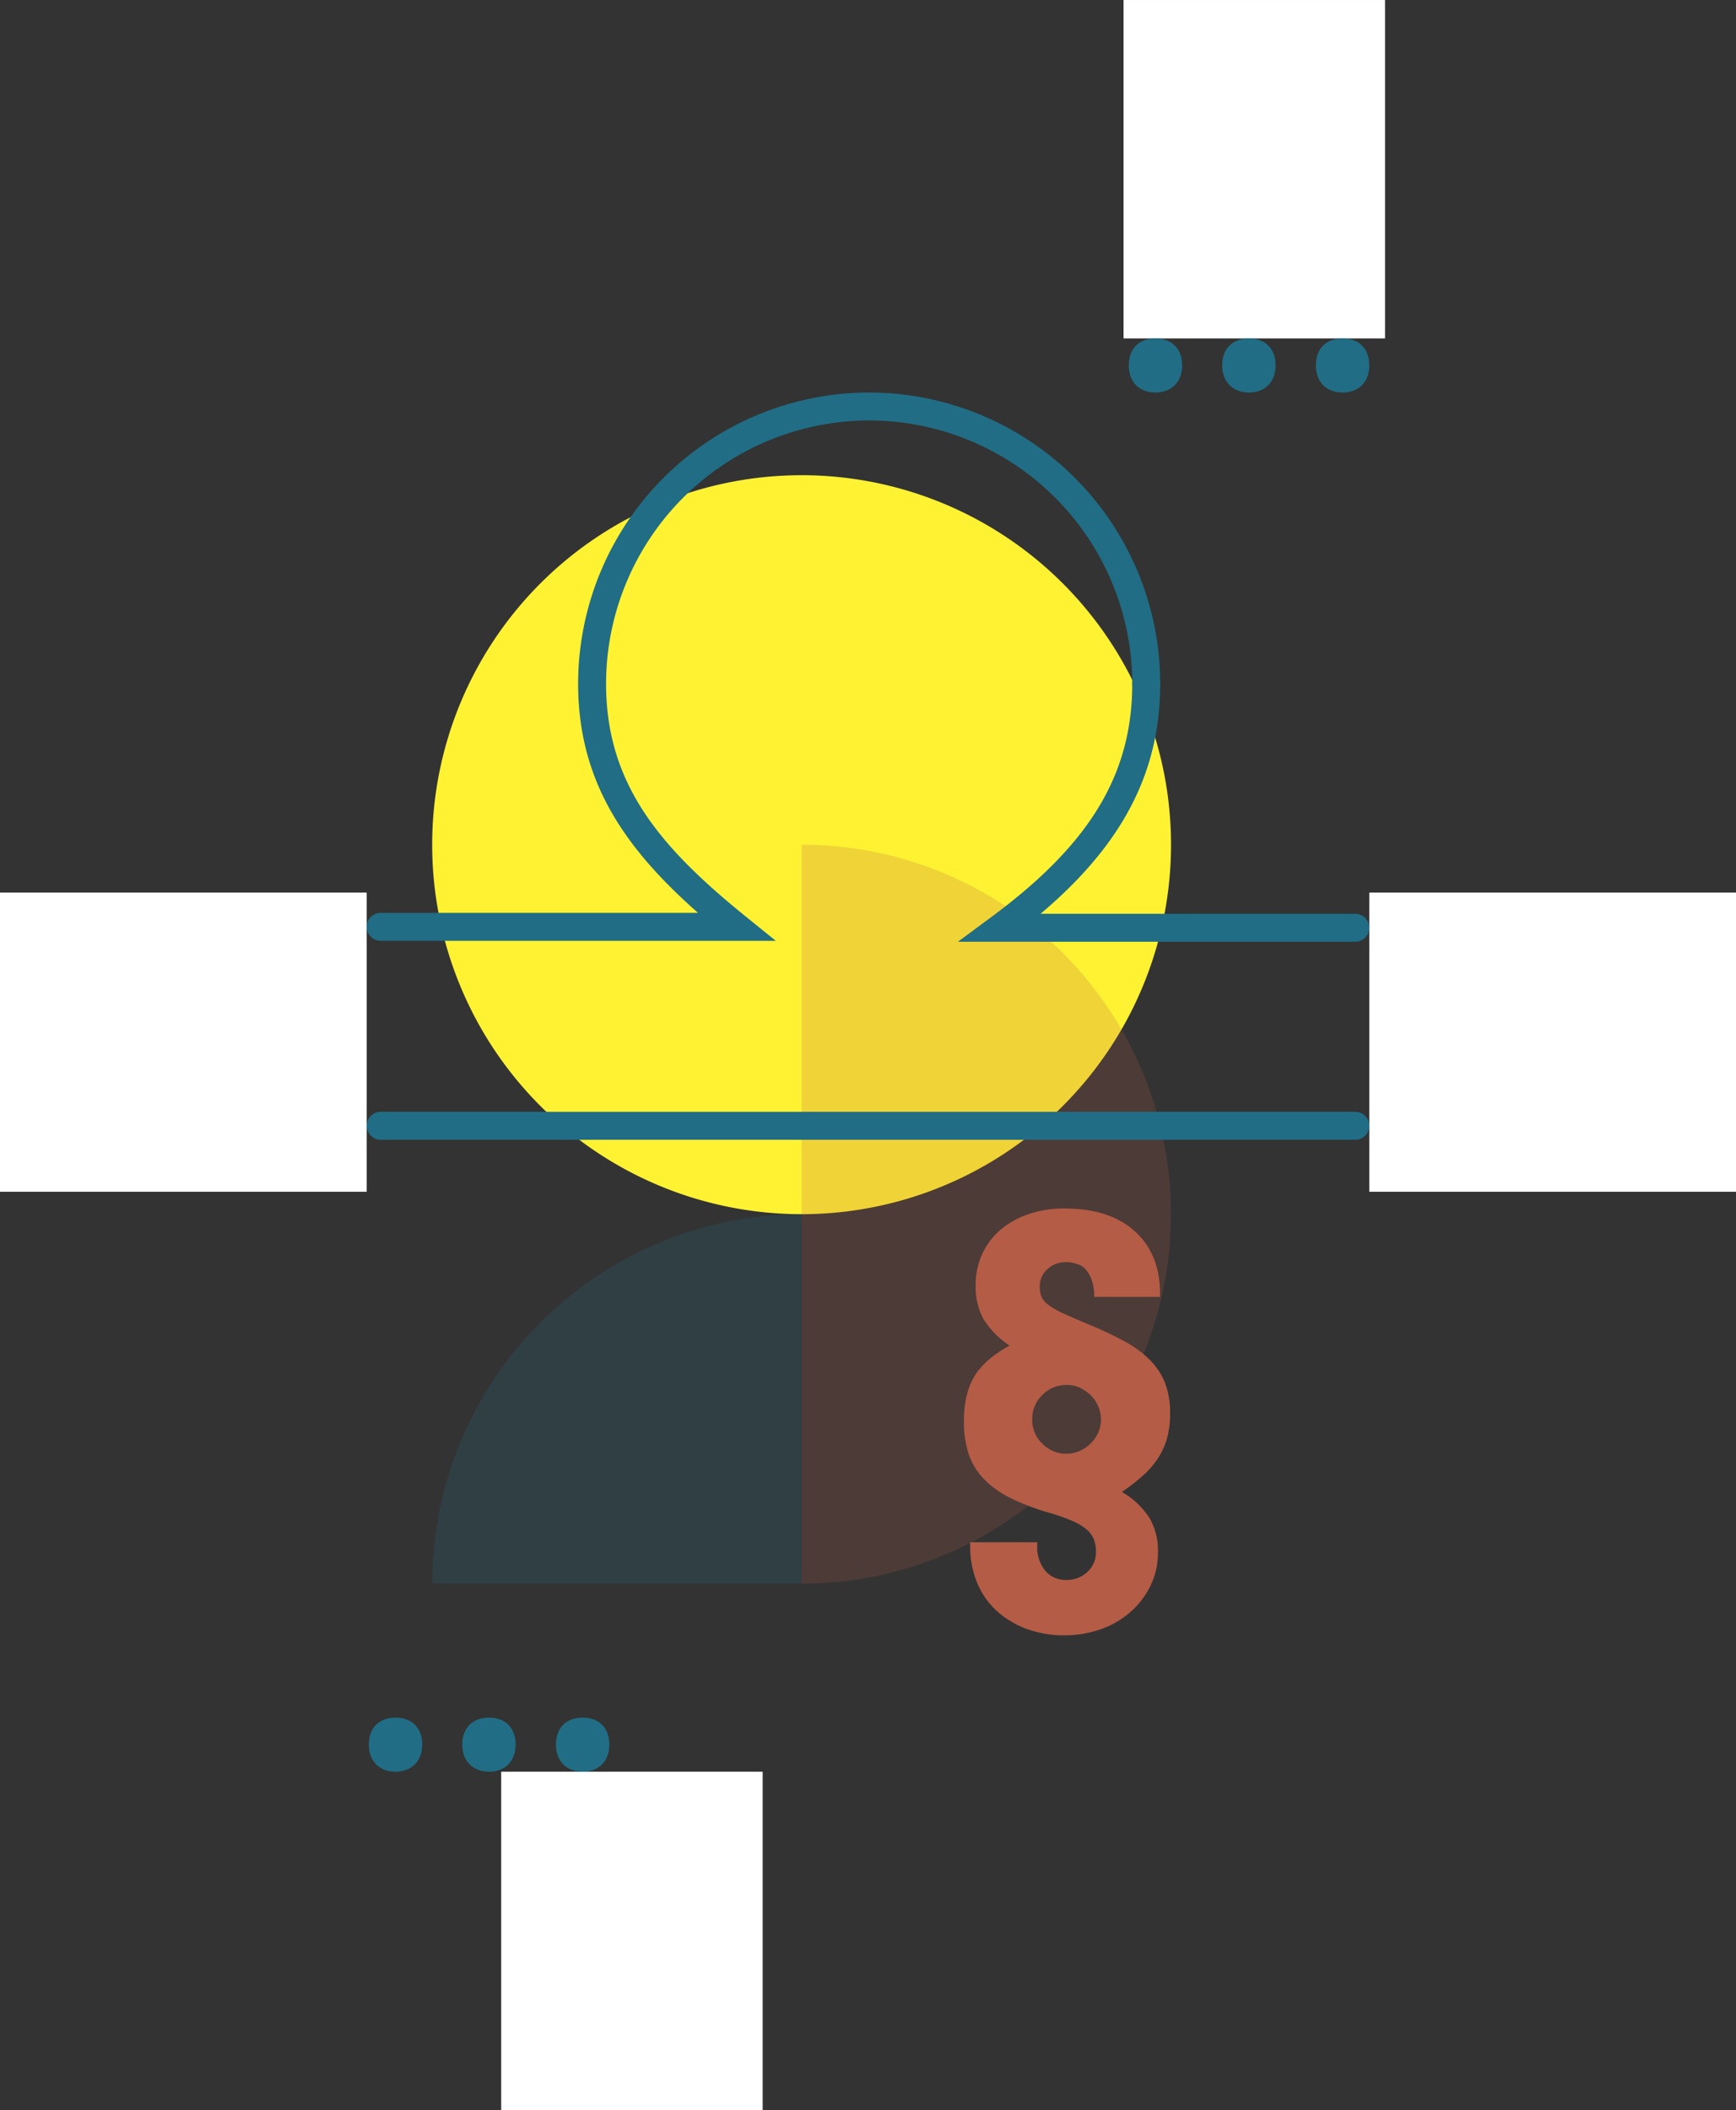 <svg xmlns="http://www.w3.org/2000/svg" xmlns:xlink="http://www.w3.org/1999/xlink" width="441.928" height="537.06" viewBox="0 0 441.928 537.06">
  <rect x="0" y="0" width="441.928" height="537.06" fill="#333333" stroke="none"/>
  <defs>
    <clipPath id="clip-path">
      <rect id="Rectangle_1370" data-name="Rectangle 1370" width="441.928" height="537.06" fill="none"/>
    </clipPath>
    <clipPath id="clip-path-3">
      <rect id="Rectangle_1366" data-name="Rectangle 1366" width="126.065" height="108.274" fill="none"/>
    </clipPath>
    <clipPath id="clip-path-4">
      <rect id="Rectangle_1367" data-name="Rectangle 1367" width="220.106" height="202.316" fill="none"/>
    </clipPath>
    <clipPath id="clip-path-5">
      <rect id="Rectangle_1368" data-name="Rectangle 1368" width="126.063" height="202.316" fill="none"/>
    </clipPath>
  </defs>
  <g id="recht" transform="translate(-1633 -1757.68)">
    <g id="Recht-2" data-name="Recht" transform="translate(1633 1757.68)">
      <g id="Group_8291" data-name="Group 8291" clip-path="url(#clip-path)">
        <rect id="Rectangle_1362" data-name="Rectangle 1362" width="66.565" height="86.132" transform="translate(286.017 0.002)" fill="#fff"/>
        <rect id="Rectangle_1363" data-name="Rectangle 1363" width="66.565" height="86.132" transform="translate(127.585 450.928)" fill="#fff"/>
        <rect id="Rectangle_1364" data-name="Rectangle 1364" width="93.353" height="76.148" transform="translate(0 227.177)" fill="#fff"/>
        <rect id="Rectangle_1365" data-name="Rectangle 1365" width="93.353" height="76.148" transform="translate(348.575 227.177)" fill="#fff"/>
        <g id="Group_8289" data-name="Group 8289">
          <g id="Group_8288" data-name="Group 8288" clip-path="url(#clip-path)">
            <g id="Group_8279" data-name="Group 8279" transform="translate(94.008 307.253)" opacity="0.2">
              <g id="Group_8278" data-name="Group 8278">
                <g id="Group_8277" data-name="Group 8277" clip-path="url(#clip-path-3)">
                  <path id="Path_5341" data-name="Path 5341" d="M590.847-92.906a94.044,94.044,0,0,1,94.043-94.043v94.043Z" transform="translate(-574.837 188.726)" fill="#206d85"/>
                </g>
              </g>
            </g>
            <g id="Group_8282" data-name="Group 8282" transform="translate(94.008 108.495)" style="mix-blend-mode: multiply;isolation: isolate">
              <g id="Group_8281" data-name="Group 8281">
                <g id="Group_8280" data-name="Group 8280" clip-path="url(#clip-path-4)">
                  <path id="Path_5342" data-name="Path 5342" d="M778.932-198.632a94.043,94.043,0,0,1-94.043,94.043,94.044,94.044,0,0,1-94.042-94.043,94.042,94.042,0,0,1,94.042-94.041,94.041,94.041,0,0,1,94.043,94.041" transform="translate(-574.837 305.126)" fill="#fff233"/>
                </g>
              </g>
            </g>
            <g id="Group_8285" data-name="Group 8285" transform="translate(188.051 213.211)" opacity="0.2" style="mix-blend-mode: multiply;isolation: isolate">
              <g id="Group_8284" data-name="Group 8284">
                <g id="Group_8283" data-name="Group 8283" clip-path="url(#clip-path-5)">
                  <path id="Path_5343" data-name="Path 5343" d="M643.71-51.727a94.042,94.042,0,0,0,94.043-94.041,94.043,94.043,0,0,0-94.043-94.043Z" transform="translate(-627.699 241.59)" fill="#b45c46"/>
                </g>
              </g>
            </g>
            <g id="Group_8286" data-name="Group 8286" transform="translate(243.865 170.434)">
              <path id="Path_5344" data-name="Path 5344" d="M767.236-195.6H666.084l8.666-6.417c25.027-18.532,35.7-36.263,35.7-59.285a3.558,3.558,0,0,1,3.558-3.558,3.557,3.557,0,0,1,3.558,3.558c0,22.474-9.468,40.855-30.455,58.586h80.121a3.558,3.558,0,0,1,3.558,3.558A3.557,3.557,0,0,1,767.236-195.6Z" transform="translate(-666.084 264.856)" fill="#206d85"/>
            </g>
            <path id="Path_5345" data-name="Path 5345" d="M716.87-166.1q0-10.028-6.4-15.846t-17.925-5.816a27.881,27.881,0,0,0-9.176,1.441,21.789,21.789,0,0,0-7.15,4,17.73,17.73,0,0,0-4.642,6.189,18.8,18.8,0,0,0-1.654,7.9,17.282,17.282,0,0,0,1.921,8.484,22.083,22.083,0,0,0,6.723,6.881q-6.3,3.416-8.965,7.844t-2.667,11.362a26.457,26.457,0,0,0,1.174,8.271,16.748,16.748,0,0,0,3.787,6.347,24.174,24.174,0,0,0,6.67,4.855,57.239,57.239,0,0,0,9.816,3.789,53.994,53.994,0,0,1,5.974,2.08,15.054,15.054,0,0,1,3.736,2.188,6.422,6.422,0,0,1,1.919,2.56,8.882,8.882,0,0,1,.534,3.2,6.689,6.689,0,0,1-2.186,5.122,7.5,7.5,0,0,1-5.282,2.026,6.826,6.826,0,0,1-5.442-2.346,9.467,9.467,0,0,1-2.028-6.4v-.854H668.534v.961a24.025,24.025,0,0,0,1.759,9.336,20.073,20.073,0,0,0,4.962,7.15,23.289,23.289,0,0,0,7.577,4.588,26.973,26.973,0,0,0,9.6,1.653,27.475,27.475,0,0,0,9.5-1.6,23.013,23.013,0,0,0,7.575-4.481,21.082,21.082,0,0,0,5.015-6.723,19.24,19.24,0,0,0,1.815-8.322,16.681,16.681,0,0,0-2.135-8.7,20.994,20.994,0,0,0-7.041-6.668,46.966,46.966,0,0,0,5.656-4.428A22.024,22.024,0,0,0,716.6-124.6a18.461,18.461,0,0,0,2.135-5.015,23.842,23.842,0,0,0,.692-5.976,21.14,21.14,0,0,0-1.279-7.737,17.506,17.506,0,0,0-3.843-5.869,27.754,27.754,0,0,0-6.561-4.8,96.789,96.789,0,0,0-9.443-4.428q-3.843-1.6-6.242-2.72a18.9,18.9,0,0,1-3.681-2.135,5.234,5.234,0,0,1-1.708-2.08,6.576,6.576,0,0,1-.427-2.455,5.794,5.794,0,0,1,1.975-4.535,6.879,6.879,0,0,1,4.748-1.761,8.43,8.43,0,0,1,2.934.534,4.466,4.466,0,0,1,2.081,1.388,8.673,8.673,0,0,1,1.706,3.307,13.239,13.239,0,0,1,.427,3.2v.427H716.87ZM696.543-142.1a9.928,9.928,0,0,1,2.72,1.921,8.854,8.854,0,0,1,1.868,2.773,8.239,8.239,0,0,1,.694,3.307,8.113,8.113,0,0,1-.694,3.362,9.219,9.219,0,0,1-1.921,2.773,9.051,9.051,0,0,1-2.827,1.921,8.239,8.239,0,0,1-3.307.694,8.43,8.43,0,0,1-6.189-2.562,8.428,8.428,0,0,1-2.562-6.189,8.43,8.43,0,0,1,2.562-6.187,8.556,8.556,0,0,1,6.3-2.562,7.654,7.654,0,0,1,3.36.747" transform="translate(-421.558 495.344)" fill="#b45c46"/>
            <path id="Path_5346" data-name="Path 5346" d="M751.76-305.358c0-4.323-2.642-6.885-6.8-6.885s-6.8,2.562-6.8,6.885c0,4.163,2.642,6.885,6.8,6.885s6.8-2.722,6.8-6.885m-23.856,0c0-4.323-2.642-6.885-6.8-6.885-4.083,0-6.8,2.562-6.8,6.885,0,4.163,2.722,6.885,6.8,6.885,4.163,0,6.8-2.722,6.8-6.885m-23.776,0c0-4.323-2.722-6.885-6.8-6.885-4.163,0-6.8,2.562-6.8,6.885,0,4.163,2.642,6.885,6.8,6.885,4.083,0,6.8-2.722,6.8-6.885" transform="translate(-403.185 398.376)" fill="#206d85"/>
            <path id="Path_5347" data-name="Path 5347" d="M643.018-108.041c0-4.323-2.642-6.885-6.8-6.885s-6.8,2.562-6.8,6.885c0,4.163,2.642,6.885,6.8,6.885s6.8-2.722,6.8-6.885m-23.856,0c0-4.323-2.642-6.885-6.8-6.885-4.083,0-6.8,2.562-6.8,6.885,0,4.163,2.722,6.885,6.8,6.885,4.163,0,6.8-2.722,6.8-6.885m-23.776,0c0-4.323-2.722-6.885-6.8-6.885-4.163,0-6.8,2.562-6.8,6.885,0,4.163,2.642,6.885,6.8,6.885,4.083,0,6.8-2.722,6.8-6.885" transform="translate(-487.895 552.085)" fill="#206d85"/>
            <g id="Group_8287" data-name="Group 8287" transform="translate(93.353 99.901)">
              <path id="Path_5348" data-name="Path 5348" d="M685.618-164.949H585.037a3.558,3.558,0,0,1-3.558-3.558,3.559,3.559,0,0,1,3.558-3.558h80.784c-18.594-16.4-30.524-33.422-30.524-58.347a74.175,74.175,0,0,1,74.09-74.091,74.174,74.174,0,0,1,74.09,74.091,3.558,3.558,0,0,1-3.558,3.558,3.559,3.559,0,0,1-3.558-3.558,67.051,67.051,0,0,0-66.974-66.975,67.05,67.05,0,0,0-66.974,66.975c0,25.4,13.542,41.463,35.39,59.141Z" transform="translate(-581.479 304.504)" fill="#206d85"/>
            </g>
          </g>
        </g>
        <g id="Group_8290" data-name="Group 8290" transform="translate(93.353 282.974)">
          <path id="Path_5349" data-name="Path 5349" d="M833.145-194.48H585.037a3.558,3.558,0,0,1-3.558-3.558,3.559,3.559,0,0,1,3.558-3.558H833.145a3.558,3.558,0,0,1,3.558,3.558A3.557,3.557,0,0,1,833.145-194.48Z" transform="translate(-581.479 201.596)" fill="#206d85"/>
        </g>
      </g>
    </g>
  </g>
</svg>

